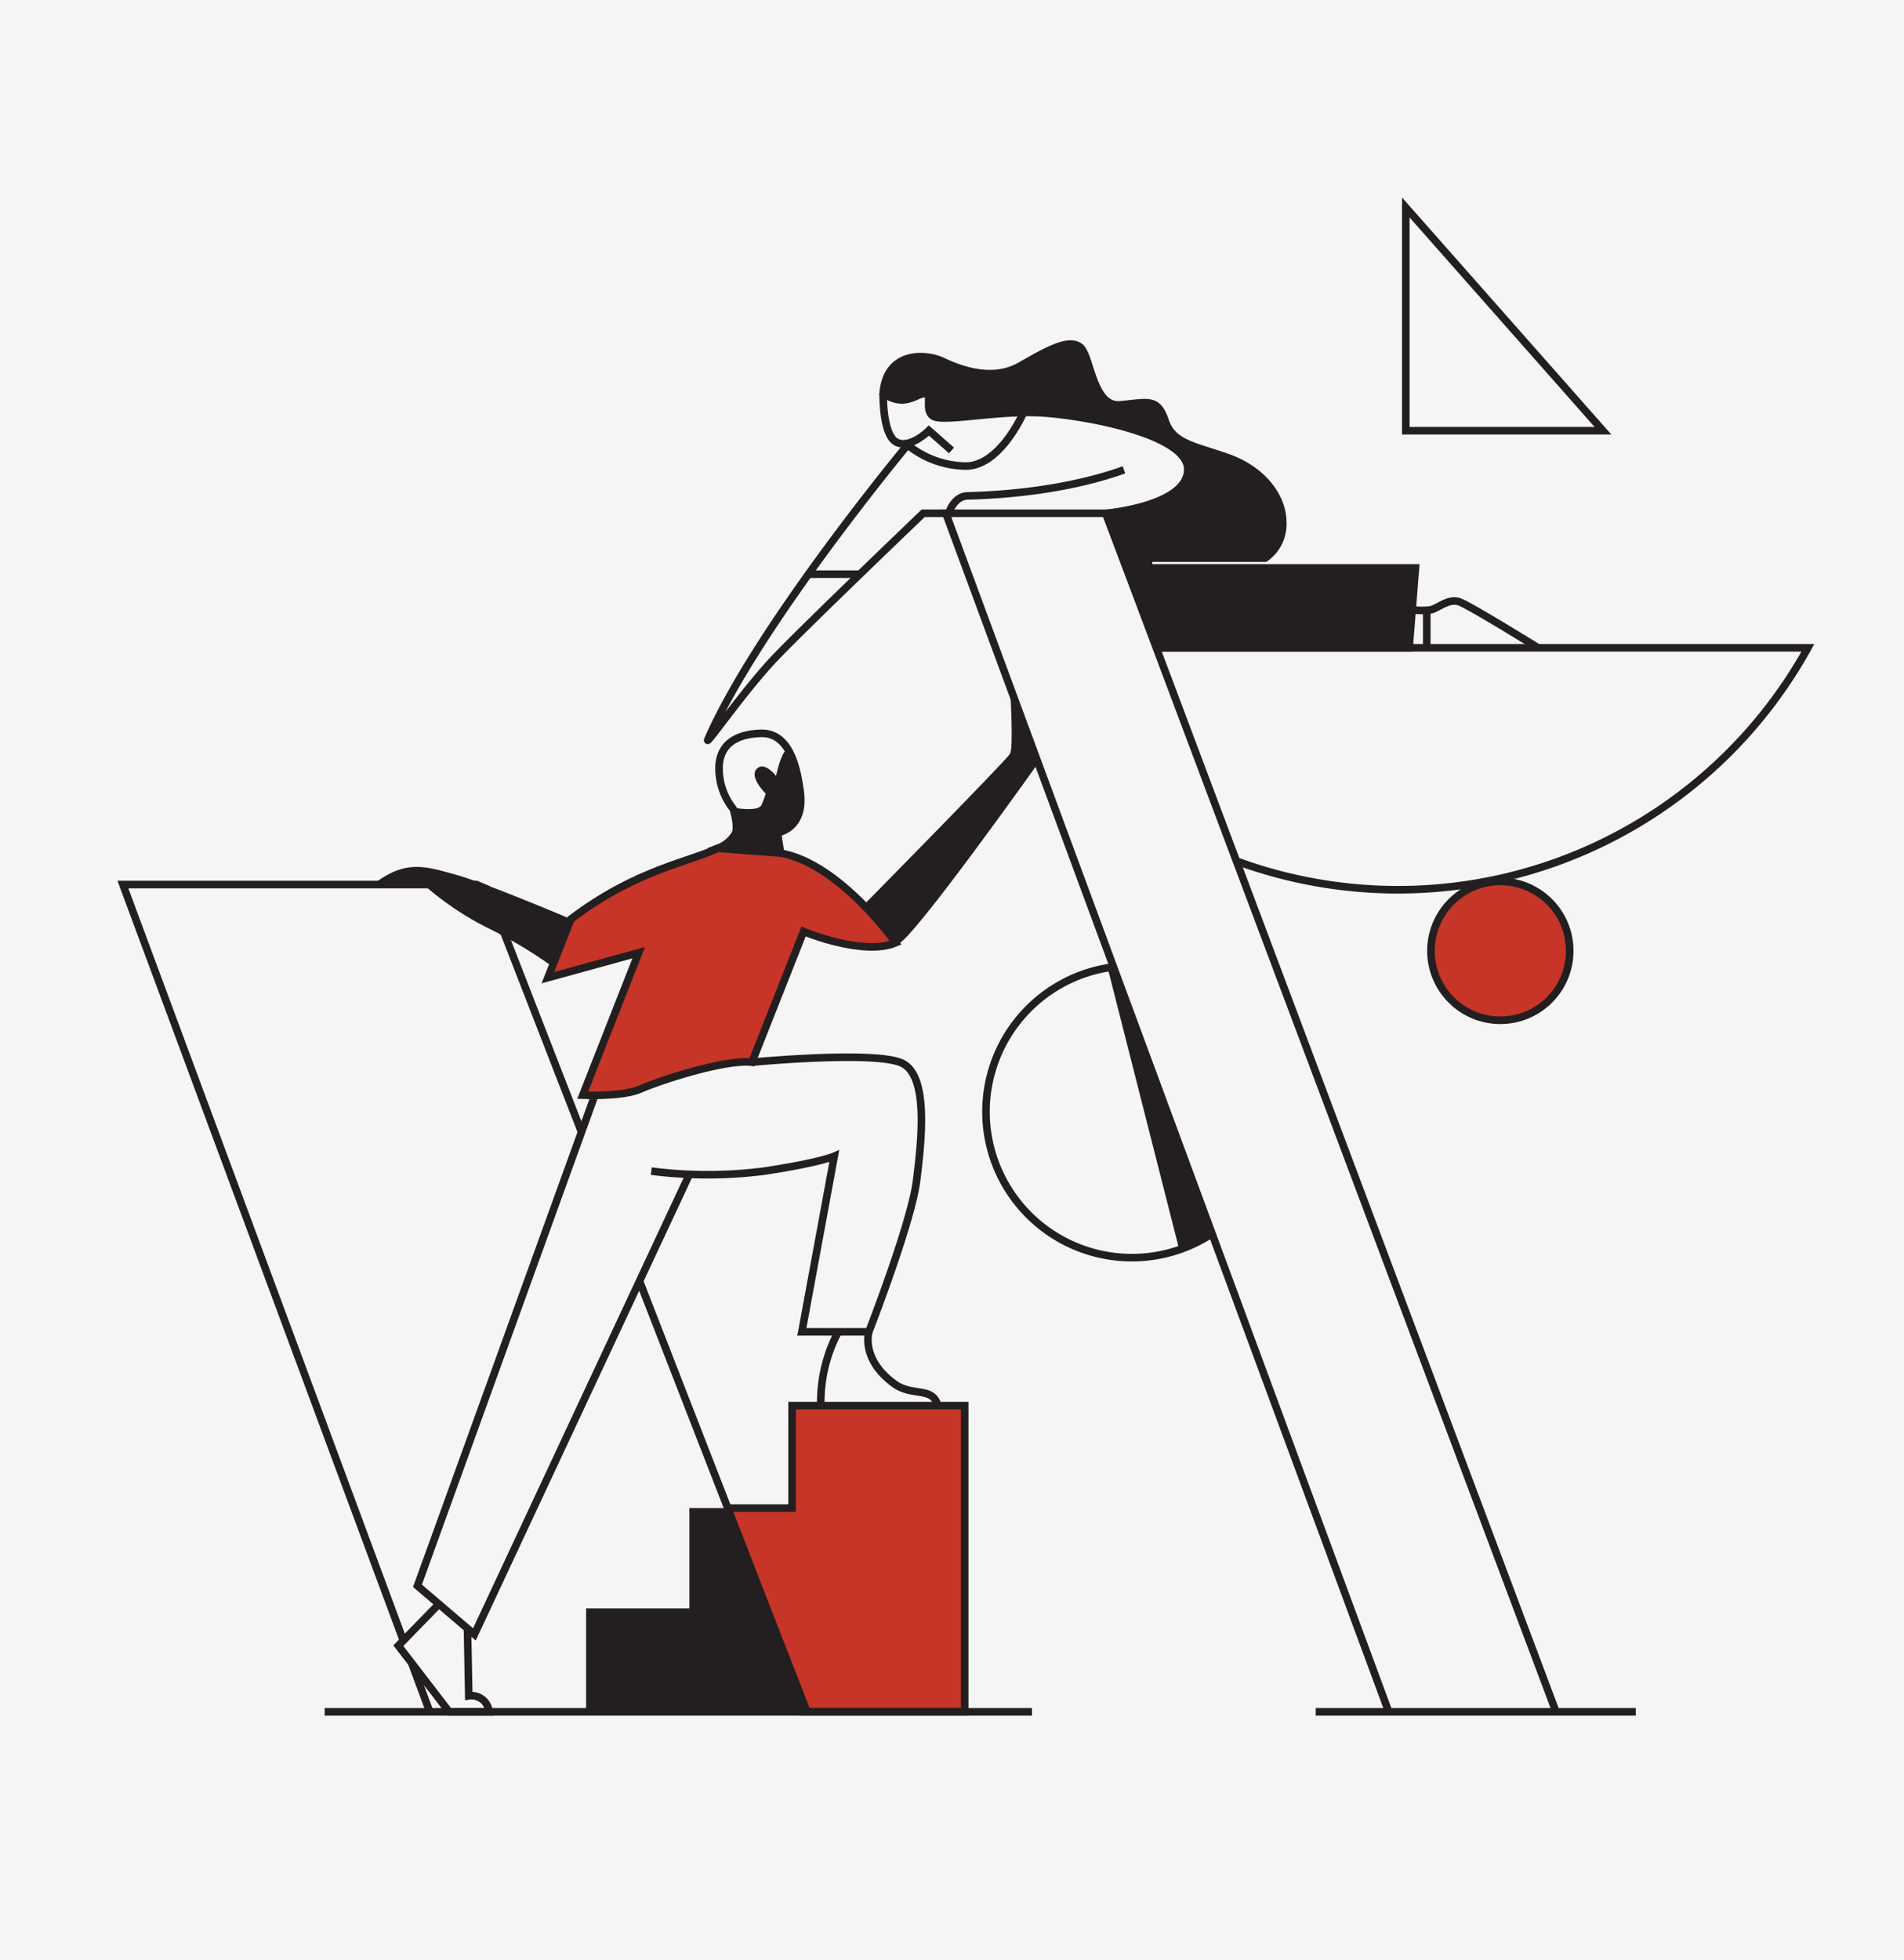 <svg id="Group_139" data-name="Group 139" xmlns="http://www.w3.org/2000/svg" width="377" height="388" viewBox="0 0 377 388">
  <g id="Group_134" data-name="Group 134" transform="translate(-269 -1684)">
    <rect id="REDBOX" width="377" height="388" transform="translate(269 1684)" fill="#f5f5f5"/>
    <g id="Layer_2" data-name="Layer 2" transform="translate(292.257 1723.089)">
      <g id="Layer_2-2" data-name="Layer 2" transform="translate(1.078 1.982)">
        <path id="Path_303" data-name="Path 303" d="M163.416,158.348s5.014.987,5.665-.56a17.788,17.788,0,0,0,.814-2.2s-3.339-3.258-1.792-4.887,3.828,1.385,3.828,1.385,1.209-5.612,2.356-5.046c0,0,2.528,5.477,2.539,9.321s-1.628,6.793-4.61,6.942l.616,4.065-11.439-.958s2.693-1.81,2.772-3.077A8.351,8.351,0,0,0,163.416,158.348Z" transform="translate(-42.614 -39.555)" fill="#231f20"/>
        <path id="Path_304" data-name="Path 304" d="M162.97,342.4h12.558V322.112H209.7v60.624H176.976" transform="translate(-43.022 -84.924)" fill="#c63527" stroke="#231f20" stroke-miterlimit="10" stroke-width="1.5"/>
        <line id="Line_14" data-name="Line 14" x2="33.147" y2="85.224" transform="translate(102.306 212.588)" fill="none" stroke="#231f20" stroke-miterlimit="10" stroke-width="1.5"/>
        <path id="Path_305" data-name="Path 305" d="M56.607,332.555,1.078,182.892H71.062l2.123.9,18.7,48.085" transform="translate(-1.078 -48.854)" fill="none" stroke="#231f20" stroke-miterlimit="10" stroke-width="1.5"/>
        <line id="Line_15" data-name="Line 15" x1="3.587" y1="9.667" transform="translate(57.178 288.145)" fill="none" stroke="#231f20" stroke-miterlimit="10" stroke-width="1.5"/>
        <path id="Path_306" data-name="Path 306" d="M82.714,375.147l-8.023,8.234,10.069,13.1h7.886a3.492,3.492,0,0,0-4.013-3.169l-.256-13.326" transform="translate(-20.15 -98.665)" fill="none" stroke="#231f20" stroke-miterlimit="10" stroke-width="1.5"/>
        <path id="Path_307" data-name="Path 307" d="M171.871,162.138s5.716-.685,4.435-8.623c-.454-2.811-1.537-11.154-7.646-11.016-4.3.1-7.815,1.661-8.313,5.978a12.826,12.826,0,0,0,2.757,8.962s1.248,3.856.267,5.192a6.868,6.868,0,0,1-3.309,2.615l9.073,3.472,3.352-2.514Z" transform="translate(-42.269 -38.388)" fill="none" stroke="#231f20" stroke-miterlimit="10" stroke-width="1.5"/>
        <path id="Path_308" data-name="Path 308" d="M199.037,173.312s28.257-28.664,28.99-29.967,0-13.113,0-13.113l5.62,14.9S208.7,180.289,205.857,181,199.037,173.312,199.037,173.312Z" transform="translate(-52.367 -35.21)" fill="#231f20"/>
        <path id="Path_309" data-name="Path 309" d="M107.063,188.51s-16.64-7.085-22.83-8.8-10.018-3.013-16.452,2.036h10.18A59.163,59.163,0,0,0,90.667,190.3a89.143,89.143,0,0,1,12.709,7.59Z" transform="translate(-18.36 -47.636)" fill="#231f20"/>
        <path id="Path_310" data-name="Path 310" d="M114.906,239.22,79.8,336.31l11.269,9.622,42.572-91.075" transform="translate(-21.473 -63.448)" fill="none" stroke="#231f20" stroke-miterlimit="10" stroke-width="1.5"/>
        <path id="Path_311" data-name="Path 311" d="M142.276,251.578a88.055,88.055,0,0,0,22.365,0c10.923-1.647,13.87-2.947,13.87-2.947L172.1,283.392H185.36s8.409-21.585,9.449-29.907,2.341-20.631-2.774-23.232-29.822-.237-29.822-.237" transform="translate(-37.661 -60.808)" fill="none" stroke="#231f20" stroke-miterlimit="10" stroke-width="1.5"/>
        <path id="Path_312" data-name="Path 312" d="M191.039,302.4a29.668,29.668,0,0,0-3.45,14.6" transform="translate(-49.399 -79.817)" fill="none" stroke="#231f20" stroke-miterlimit="10" stroke-width="1.5"/>
        <path id="Path_313" data-name="Path 313" d="M200.361,302.4s-1.671,5.42,5.066,10.309c3.591,2.605,7.534.422,8.59,4.3" transform="translate(-52.662 -79.817)" fill="none" stroke="#231f20" stroke-miterlimit="10" stroke-width="1.5"/>
        <path id="Path_314" data-name="Path 314" d="M160.721,174.159c11.826,2.094,22.79,17.751,22.79,17.751-6.406,2.722-18.232-2.229-18.232-2.229l-10.225,25.87c-5.421-.616-18.479,3.7-22.051,5.3s-11.457,1.232-11.457,1.232l11.087-28.211-17.986,4.949,4.558-11.6c12.884-9.784,23.56-11.341,29.09-14.016Z" transform="translate(-30.503 -46.343)" fill="#c63527" stroke="#231f20" stroke-miterlimit="10" stroke-width="1.5"/>
        <line id="Line_16" data-name="Line 16" x2="140.05" transform="translate(39.95 297.812)" fill="none" stroke="#231f20" stroke-miterlimit="10" stroke-width="1.5"/>
        <path id="Path_315" data-name="Path 315" d="M124.869,389.831V369.35h20.448V349.495H153.1L168.6,389.831H124.869" transform="translate(-33.151 -92.019)" fill="#231f20"/>
        <line id="Line_17" data-name="Line 17" x2="63.388" transform="translate(236.172 297.812)" fill="none" stroke="#231f20" stroke-miterlimit="10" stroke-width="1.5"/>
        <path id="Path_316" data-name="Path 316" d="M308.7,320.967,221.007,83.7h31.668l89.144,237.263" transform="translate(-58.059 -23.155)" fill="none" stroke="#231f20" stroke-miterlimit="10" stroke-width="1.5"/>
        <path id="Path_317" data-name="Path 317" d="M204.256,48.228c.691-8.4,8.428-7.9,11.723-6.347s9.793,4.17,15.515.873,9.6-5.334,11.734-3.685S245.652,51,251.18,50.512s7.37-1.455,8.922,3.2,6.11,4.946,12.7,7.37,10.571,7.661,10.571,12.7a8.187,8.187,0,0,1-3.491,7.079H256.8v1.94h52.853L308.4,98.613H258.5L248.335,71.988s16.034-1.4,16.228-8.579S243.449,52.451,235,52.063s-19.021,1.94-20.864.679.1-4.655-1.746-4.461S208.426,51.04,204.256,48.228Z" transform="translate(-53.719 -11.439)" fill="#231f20" stroke="#231f20" stroke-miterlimit="10" stroke-width="1.5"/>
        <path id="Path_318" data-name="Path 318" d="M204.255,51.635s-.176,8.142,2.559,9.643,6.5-2.268,6.5-2.268l4.469,3.935" transform="translate(-53.718 -14.847)" fill="none" stroke="#231f20" stroke-miterlimit="10" stroke-width="1.5"/>
        <path id="Path_319" data-name="Path 319" d="M219.893,56.764s-4.653,10.8-11.632,10.6a18.652,18.652,0,0,1-11.32-4.186s-29.69,35.758-39.528,58.291c-.81,1.856,7.245-9.837,13.426-16.285s29.179-28.464,29.179-28.464h5.052s1.014-3.344,3.668-3.44,17.6-.347,31.044-5.162" transform="translate(-41.568 -16.175)" fill="none" stroke="#231f20" stroke-miterlimit="10" stroke-width="1.5"/>
        <line id="Line_18" data-name="Line 18" x2="10.192" transform="translate(135.745 72.597)" fill="none" stroke="#231f20" stroke-miterlimit="10" stroke-width="1.5"/>
        <path id="Path_320" data-name="Path 320" d="M343.924,108.776s3.912.5,5.3,0,3.281-2.145,5.237-1.514,15.649,9.133,15.649,9.133" transform="translate(-89.906 -29.222)" fill="none" stroke="#231f20" stroke-miterlimit="10" stroke-width="1.5"/>
        <line id="Line_19" data-name="Line 19" y2="7.423" transform="translate(258.169 79.751)" fill="none" stroke="#231f20" stroke-miterlimit="10" stroke-width="1.5"/>
        <path id="Path_321" data-name="Path 321" d="M293.163,161.845a92.745,92.745,0,0,0,113.161-42.206H277.469" transform="translate(-72.688 -32.466)" fill="none" stroke="#231f20" stroke-miterlimit="10" stroke-width="1.5"/>
        <circle id="Ellipse_1" data-name="Ellipse 1" cx="13.74" cy="13.74" r="13.74" transform="translate(258.998 133.425)" fill="#c63527" stroke="#231f20" stroke-miterlimit="10" stroke-width="1.5"/>
        <path id="Path_322" data-name="Path 322" d="M276.492,257.708a28.889,28.889,0,1,1-20.67-52.627q.574-.1,1.156-.169" transform="translate(-60.837 -54.559)" fill="none" stroke="#231f20" stroke-miterlimit="10" stroke-width="1.5"/>
        <path id="Path_323" data-name="Path 323" d="M264.246,205.14l14.185,55.816c.973-.4,4.925-2.231,4.925-2.231s1.7-.583,1.278-1.717l-19.034-51.5" transform="translate(-69.262 -54.618)" fill="#231f20"/>
        <path id="Path_324" data-name="Path 324" d="M343.924,1.982v44.2h39.042Z" transform="translate(-89.906 -1.982)" fill="none" stroke="#231f20" stroke-miterlimit="10" stroke-width="1.5"/>
      </g>
    </g>
  </g>
</svg>
